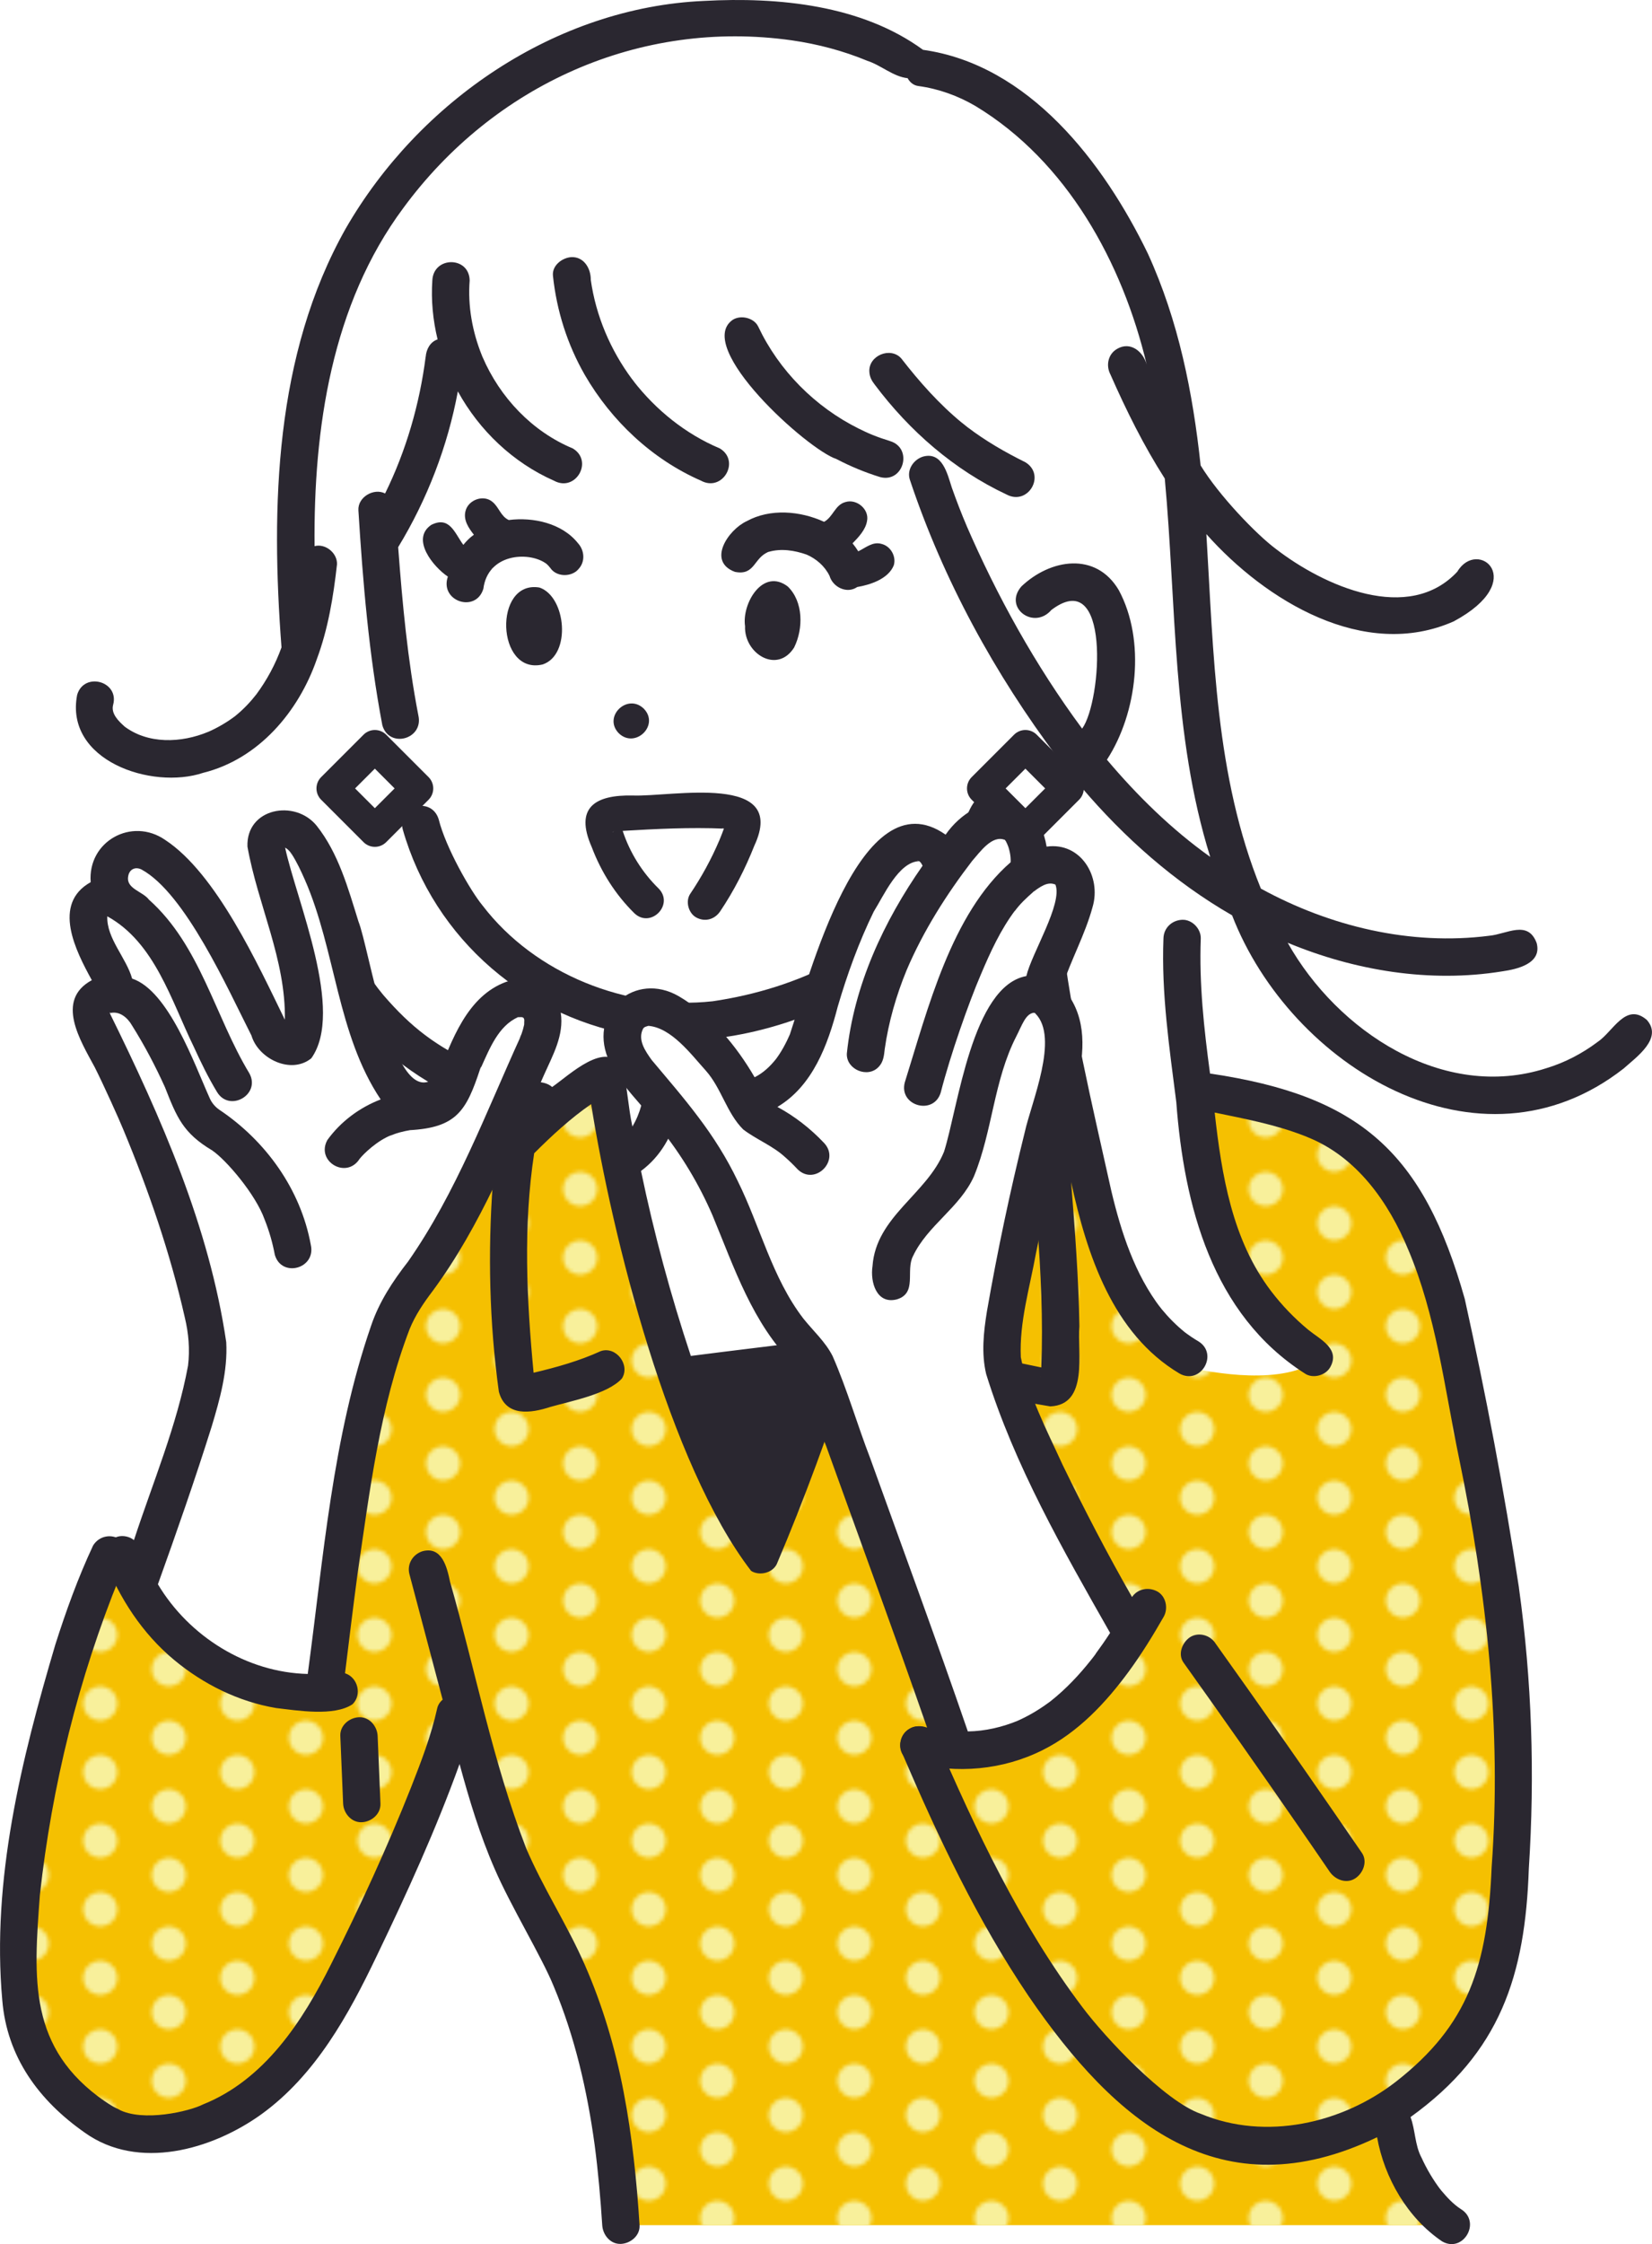 <?xml version="1.0" encoding="UTF-8"?><svg id="_レイヤー_2" xmlns="http://www.w3.org/2000/svg" xmlns:xlink="http://www.w3.org/1999/xlink" viewBox="0 0 433.74 588.86"><defs><style>.cls-1{fill:url(#Unnamed_Pattern);}.cls-2{fill:#fff;}.cls-3{fill:none;}.cls-4{clip-path:url(#clippath-1);}.cls-5{fill:#2a2730;}.cls-6{fill:#f8f09b;}.cls-7{clip-path:url(#clippath);}.cls-8{fill:#f5c001;}</style><clipPath id="clippath"><rect class="cls-3" width="433.74" height="588.86"/></clipPath><clipPath id="clippath-1"><rect class="cls-3" width="36" height="36"/></clipPath><pattern id="Unnamed_Pattern" x="0" y="0" width="36" height="36" patternTransform="translate(1376.33 -5277.01) scale(1 -1)" patternUnits="userSpaceOnUse" viewBox="0 0 36 36"><rect class="cls-3" width="36" height="36"/><g class="cls-4"><path class="cls-6" d="M40.48,9c0-2.48-2.01-4.48-4.48-4.48s-4.48,2.01-4.48,4.48,2.01,4.48,4.48,4.48,4.48-2.01,4.48-4.48"/><path class="cls-6" d="M22.48,0c0-2.48-2.01-4.48-4.48-4.48S13.52-2.48,13.52,0s2.01,4.48,4.48,4.48,4.48-2.01,4.48-4.48"/><path class="cls-6" d="M4.48,9c0-2.48-2.01-4.48-4.48-4.48s-4.48,2.01-4.48,4.48S-2.48,13.48,0,13.48s4.48-2.01,4.48-4.48"/><path class="cls-6" d="M40.48,27c0-2.48-2.01-4.48-4.48-4.48s-4.48,2.01-4.48,4.48,2.01,4.48,4.48,4.48,4.48-2.01,4.48-4.48"/><path class="cls-6" d="M22.48,18c0-2.48-2.01-4.48-4.48-4.48s-4.48,2.01-4.48,4.48,2.01,4.48,4.48,4.48,4.48-2.01,4.48-4.48"/><path class="cls-6" d="M4.48,27c0-2.48-2.01-4.48-4.48-4.48s-4.48,2.01-4.48,4.48,2.01,4.48,4.48,4.48,4.48-2.01,4.48-4.48"/><path class="cls-6" d="M22.48,36c0-2.48-2.01-4.48-4.48-4.48s-4.48,2.01-4.48,4.48,2.01,4.48,4.48,4.48,4.48-2.01,4.48-4.48"/></g></pattern></defs><g id="_レイヤー_1-2"><g class="cls-7"><path class="cls-2" d="M98.42,113.71s3.28,97.9,19.87,120.16c16.59,22.25,32.39,28.44,52.79,33.6,0,0,6.72,30.96-8.37,36.92l14.02,56.56,40.79-4.75,26.08-76.37s-8.69-10.52-10.37-28.66c0,0,23.65-20.16,31.33-44.27,0,0,22.6,12.59,27.8-25.68,5.2-38.26-15.88-27.15-15.88-27.15,0,0,5.05-97.88-92.56-97.88,0,0-71.05,2.36-85.51,57.53"/><polygon class="cls-5" points="199.7 407.99 175.03 358.57 219.97 353.52 199.7 407.99"/><path class="cls-2" d="M159.06,282.14l-23.33,18.09-1.06,6.62s-29.63-3.85-48.41,21.35c-18.79,25.21-21.09,83.57-21.09,83.57l-36.5-3.79S-.92,481.61,4.77,511.16c5.69,29.55,18.16,67.88,60.46,40.05,0,0,38.59-36.38,56.14-104.87,0,0,9.49,41.49,24.94,65.38,15.45,23.89,16.7,72.19,16.7,72.19h215.83s-12.51-13.88-13.86-30.64c0,0,32.86-18.88,31.88-69.25-.99-50.36-9.39-181.95-51.78-190.15-42.39-8.2-71.05-11.73-71.05-11.73l-25.75-15.4-49.78,142.02s-37.12-86.71-39.44-126.62"/><path class="cls-8" d="M159.06,282.14l-23.33,18.09-1.06,6.62s-29.63-3.85-48.41,21.35c-18.79,25.21-21.09,83.57-21.09,83.57l-36.5-3.79S-.92,481.61,4.77,511.16c5.69,29.55,18.16,67.88,60.46,40.05,0,0,38.59-36.38,56.14-104.87,0,0,9.49,41.49,24.94,65.38,15.45,23.89,16.7,72.19,16.7,72.19h215.83s-12.51-13.88-13.86-30.64c0,0,32.86-18.88,31.88-69.25-.99-50.36-9.39-181.95-51.78-190.15-42.39-8.2-71.05-11.73-71.05-11.73l-25.75-15.4-49.78,142.02s-37.12-86.71-39.44-126.62"/><path class="cls-1" d="M159.06,282.14l-23.33,18.09-1.06,6.62s-29.63-3.85-48.41,21.35c-18.79,25.21-21.09,83.57-21.09,83.57l-36.5-3.79S-.92,481.61,4.77,511.16c5.69,29.55,18.16,67.88,60.46,40.05,0,0,38.59-36.38,56.14-104.87,0,0,9.49,41.49,24.94,65.38,15.45,23.89,16.7,72.19,16.7,72.19h215.83s-12.51-13.88-13.86-30.64c0,0,32.86-18.88,31.88-69.25-.99-50.36-9.39-181.95-51.78-190.15-42.39-8.2-71.05-11.73-71.05-11.73l-25.75-15.4-49.78,142.02s-37.12-86.71-39.44-126.62"/><path class="cls-2" d="M242.39,18.13s-51.77-34.06-113.8,7.62c-62.03,41.68-50.82,124.41-50.82,124.41,0,0-10.54,95.84,29.76,124.69,0,0,16.85,19.56,36.45,16.62,1.69-.25,15.08-9.05,15.08-9.05,0,0,2.8,24.59,3.66,22.24.86-2.34,15.64-4.25,10-35.3,0,0-37.36-3.04-53.18-33.59-15.82-30.55-17.48-95.64-17.48-95.64l17.67-51.69s2.04,18.25,27.67,33.75h95c1.19,0,18.02,40.91,18.02,40.91,0,0,12.4-12.06,21.87-10.25,9.48,1.81,22.21,51.96-20.12,60.64,0,0-12.26,27.47-30.21,37.94l5.06,23.13,13.63-6.13,23.38,13.98s19.11,72.29,38.12,76.43c5.61,1.22,25.03,5.11,34.32-2.38,0,0-26.82-4.99-32.69-70.8,0,0,26.45-1.75,43.8,13.83,12.37,11.11,32.98,10.13,37.97,8.9l35.3-34.57s-49.98,42.82-95.21-20.81c0,0-21.54-47.17-22.79-95.33-1.25-48.15-8.02-116.24-70.45-139.57"/><path class="cls-5" d="M342.62,298.12c.09.04.28.12.6.25-.2-.09-.4-.16-.6-.25"/><path class="cls-5" d="M369.84,328.14s-.04-.08-.06-.12c.42,1.05.21.48.06.12"/><path class="cls-5" d="M165.95,99.5c-5.68-7.64-9.5-16.62-10.84-26.06.04-2.95-1.76-6.06-5.03-5.97-2.42.11-5.19,2.17-4.9,4.9.97,9.18,3.77,18.01,8.37,26.03,7,12.07,17.67,22.12,30.49,27.73,5.67,3.09,10.44-5.15,4.95-8.46-8.99-3.79-16.75-10.05-22.71-17.72,1.08,1.3-.09-.12-.32-.45"/><path class="cls-5" d="M225.5,112.49c-11.46-5.68-20.96-15.22-26.43-26.8-1.12-2.32-4.6-3.11-6.7-1.76-10.26,7.15,19.66,34.07,27.25,36.53,3.66,1.92,7.51,3.51,11.45,4.73,6.17,1.64,8.73-7.61,2.6-9.45-1.56-.48-3.11-1.02-4.63-1.63-.35-.14-1.65-.73-.18-.06-1.14-.49-2.26-1.01-3.37-1.57"/><path class="cls-5" d="M252.6,110.98c-6.03-4.94-11.22-10.81-15.99-16.95-2.82-3.11-8.56-.74-8.36,3.46.06,1.39.59,2.38,1.43,3.46,9.11,12.13,20.8,22.34,34.59,28.81,5.68,3.03,10.41-5.12,4.95-8.46-5.32-2.63-10.48-5.6-15.21-9.21.07.05.14.12.23.19-.54-.44-1.09-.86-1.63-1.31"/><path class="cls-5" d="M254.01,112.1c-.71-.58-.32-.26,0,0"/><path class="cls-5" d="M126.65,93.6s.02.05.03.08c-.07-.18-.13-.31-.16-.39.04.1.08.21.12.31"/><path class="cls-5" d="M111.76,93.62c-1.59,12.42-5.12,24.63-10.65,35.87-2.95-1.52-7.23.95-7.01,4.44,1.18,18.88,2.75,37.8,6.29,56.4,1.78,6.15,10.89,3.67,9.45-2.61-2.82-14.56-4.19-29.36-5.3-44.14,7.62-12.51,13-26.48,15.67-40.88,5.65,10.29,14.52,18.71,25.24,23.44,5.68,3.1,10.44-5.15,4.95-8.46-10.71-4.45-19.16-13.41-23.71-24.01.04.09.08.19.12.31-.06-.15-.43-1.05-.28-.69-2.51-6.22-3.74-12.97-3.22-19.68-.09-6.42-9.53-6.42-9.8,0-.35,5.17.15,10.39,1.38,15.45-1.95.66-2.96,2.59-3.12,4.55M103.72,123.82c-.04.09-.08.18-.12.27.08-.21.42-.98.12-.27M103.6,124.1s0,.02,0,.03c0,0,0-.02,0-.03"/><path class="cls-5" d="M249.87,272.92c6.83,3.13,13.3,6.95,19.41,11.31,1.72,24.83,5.09,49.67,4.12,74.6-10.28-2.18-20.59-4.15-30.88-6.24-6.26-1.48-8.75,7.63-2.6,9.45,11.96,2.24,23.86,5.09,35.84,7.01,10.16-.44,7.03-14.13,7.64-21.04-.2-12.62-1.18-25.22-2.17-37.81,4.13,18.93,10.85,39.73,28.44,50.22,5.56,3.16,10.4-5.14,4.95-8.46-1.33-.77-2.58-1.64-3.81-2.57.08.06.15.11.21.15-2.19-1.77-4.18-3.78-5.97-5.95-.25-.31-1.25-1.66-.26-.29-6.86-8.95-10.4-19.87-12.99-30.72-5.02-22.62-10.53-45.27-13.18-68.3-.22-6.4-9.68-6.43-9.8,0,.82,10.32,2.96,20.5,4.89,30.66-.2.01-.4.04-.59.08-6.94-5.04-14.6-8.92-22.37-12.5-6.37-2.12-8.85.49-10.01,6.62-1.5-5.69-2.57-11.51-2.6-17.41,11.62-10.02,21.07-22.68,26.21-37.21.45-1.1.08-2.8-.49-3.77-1.27-2.27-4.48-3.15-6.71-1.76-3.39,2.89-3.78,8.04-6.1,11.76-1.69,3.38-3.89,6.48-6.14,9.5-.2.26-1.1,1.31-.12.16-13.37,18.71-35.33,29.06-57.67,32.33-22.44,2.48-46.65-7.1-60.44-25.15-3.1-3.73-9.66-15.16-11.5-22.6-1.89-6.14-11-3.63-9.45,2.6,8.24,28.96,32.93,50.06,62.63,54.39,1.55,7.69,1.85,16.71-2.32,23.63-1.11-5.11-1.34-10.44-2.56-15.47-4.22-7.54-14.02,2-18.51,5.1-1.08-.94-2.39-1.21-3.82-1.35-5.29-.77-10.49-2.18-15.45-4.2.23.15-.43-.13-.54-.22-.08-.03-.08-.03-.03-.01-10.57-4.87-17.07-9.74-24.54-18.42-3.72-4.48-6.71-9.53-9.06-14.85-.46-1.05-1.88-1.96-2.93-2.25-16.8-.51,6.4,26.51,11.29,30.56,10.12,9.28,22.73,15.94,36.26,18.42-4.34,3.85-5.56,5.27-6.05,11.21-.87-1.34-2.3-2.3-4-2.17-14.82,1.04-28.98,7.74-39.33,18.39-24.98,23.99-22.36,60.6-26.59,92.31-.94,8.99-1.94,17.97-2.68,26.98.08,6.36,9.51,6.48,9.8,0,1.83-21.11,4.37-42.15,6.55-63.22.78-8.57,1.83-17.19,4.91-25.29,5.6-15.32,16.77-29.07,31.96-35.59,4.13-1.71,8.48-2.88,12.9-3.52,1.98-.25,4.2-.15,5.77-1.59-1.32,18.22-.92,36.69,1.59,54.77,1.79,6.64,8.39,5.68,13.56,3.98,5.4-1.54,15-3.34,18.74-7.44,2.27-3.56-1.5-8.55-5.53-7.2-5.65,2.58-11.61,4.25-17.65,5.68-1.82-19.09-2.76-38.57.15-57.59,4.66-4.65,9.53-9.16,14.96-12.9,5.57,35.09,20.54,94.61,42.01,122.5,2.19,1.35,5.54.56,6.71-1.76,3.68-8.63,7.11-17.36,10.37-26.15,13.45-36.6,25-73.88,35.57-111.4M297.33,330.24c-.13-.33-.23-.59,0,0M273.18,361.09c-.09.3-.21.41,0,0M153.3,257.54s-.02,0-.03-.01c0,0,0,0,.03.01M151.95,292.09c.05-.04.11-.08.16-.13-.11.08-.19.15-.16.13M167.67,292.6s-.02.07-.06.14c.03-.08.06-.14.06-.14M198.85,397.32c-5.71-10.25-10.22-21.12-14.22-32.13,9.11-1.15,18.24-2.24,27.35-3.39-4.13,11.93-8.43,23.81-13.13,35.53M226.04,318.92c-3.41,10.92-6.91,21.8-10.57,32.64-11.36,1.46-22.73,2.79-34.09,4.25-5.29-15.91-9.67-32.13-13.08-48.54,10.46-7.74,12.11-22.2,10.22-34.25,17.63-.06,35.04-5.96,50.23-14.69.69,6.32,2.17,12.57,4.03,18.63.63,2.04,2.61,3.62,4.74,3.62-3.67,12.83-7.51,25.6-11.48,38.34"/><path class="cls-5" d="M311.39,349.82c.16.12.19.12-.37-.27.12.09.25.18.37.27"/><path class="cls-5" d="M432.34,267.6c-5.54-4.69-8.84,3.17-12.94,5.86-4.03,3.02-8.56,5.38-13.38,6.84-27.09,8.75-54.89-9.69-67.93-32.91,17.67,7.34,37.35,10.58,56.34,7.5,3.97-.57,10.45-2.05,9.03-7.42-2.29-6.2-7.88-2.33-12.46-1.92-20.66,2.65-41.8-2.44-59.95-12.37-12-29.47-12.41-61.71-14.31-93.02,15.51,17.46,41.45,33.3,64.95,22.89,20-10.75,6.24-22.05.91-13,.05-.06.1-.11.16-.18-12.85,14-35.25,3.84-47.78-5.83-5.18-3.85-15.01-14.12-19.75-21.91-2.05-19.12-5.79-37.97-13.88-55.64-11.57-23.83-31.15-49.51-59.01-53.42C226.23,1.29,204.37-.82,184.85.24c-38.98,1.71-74.83,26.34-94.08,59.73-18.67,33.11-19.67,72.92-16.86,109.91-1.58,4.4-3.82,8.56-6.6,12.32.02-.02.02-.03.04-.04-1.65,2.1-3.5,4.05-5.58,5.72.06-.05.14-.1.21-.15-2.31,1.77-4.84,3.25-7.51,4.41.09-.04.18-.08.25-.12-7.13,2.99-16,3.35-22.33-1.61.12.08.21.14.29.2-1.58-1.39-3.61-3.39-2.97-5.68,1.65-6.18-7.63-8.72-9.45-2.61-3.35,17.23,19.53,25,33.07,20.48,14.57-3.61,25.07-16.03,29.85-29.82,2.98-7.98,4.36-16.46,5.3-24.89.13-2.95-3.01-5.53-5.89-4.78-.28-30.85,4.46-63.37,23.3-88.72,23.75-32.31,62.09-49.65,102.03-44,6.79.98,13.47,2.74,19.81,5.37,3.65,1.18,6.75,4.14,10.57,4.56.59,1.06,1.53,1.88,2.79,2.05,5.3.71,10.41,2.55,15.02,5.25,24.07,14.54,38.61,41.12,44.97,67.89-.91-3.45-4.27-6.22-7.78-4.16-2.37,1.35-2.99,4.34-1.76,6.7,4.13,9.37,8.73,18.67,14.28,27.33,3.08,33.17,1.88,67.16,11.93,99.28-10.14-7.22-19.1-16.01-27.12-25.5,8.01-12.34,10.21-31.31,3.12-44.49-5.99-10.18-17.99-8.21-25.58-.98-4.84,5.58,3.37,11.61,7.97,6.06-.25.21-.41.36-.53.45,16.15-12.86,13.73,23.65,8.51,30.8-12.27-16.58-22.34-34.76-30.53-53.67.19.44.25.56.23.51-1.4-3.26-2.72-6.72-3.92-10.1-1.17-3.63-2.49-9.54-7.6-8.11-2.44.79-4.26,3.41-3.42,6.03,8.76,26.27,22.29,51.01,38.92,73.11-2.97,1.73-6.4,4.55-4.15,8.31,2.61,4.19,7.42,1.97,10.28-.71,11.26,13.24,24.45,24.94,39.56,33.62,15.34,39.65,64.85,69.9,102.83,40.18,3.37-3.03,10.4-7.93,6.01-12.79M36.18,192.68s-.06-.02-.08-.02c.02,0,.05.01.08.02M36.5,192.82c-.1-.05-.21-.1-.31-.14.31.1.98.45.31.14M128.7,31.46c.07-.05.14-.1.2-.16-.04.03-.11.09-.2.16M263.34,32.64c-.16-.12-.67-.53,0,0M357.6,269.96c.16.12.68.54,0,0M410.16,278.82s-.02.01-.03.01c-.2.09-.85.32.03-.01"/><path class="cls-5" d="M151.75,149.47c1.95-1.91,1.79-4.96,0-6.93-4.19-5.26-11.78-6.9-18.17-6.08-2.1-.97-2.57-3.34-4.22-4.71-2.34-2.09-6.42-.62-7.14,2.36-.62,2.34.82,4.45,2.2,6.21-1.08.76-1.97,1.67-2.77,2.66-2.26-3.06-3.59-7.68-8.43-5.24-5.43,3.72.53,10.99,4.37,13.57-2.23,6.46,7.35,9.66,9.32,3.19,1.17-9.19,11.7-9.85,16.28-6.75.63.4,1.2,1.17,1.64,1.73,1.73,1.92,5.18,1.87,6.93,0M128.87,149.52s.03-.01.04-.02c-.01.01-.03.02-.04.02M128.98,149.43c.05-.07.09-.14.14-.21.43-.62.08-.02-.14.21"/><path class="cls-5" d="M141.66,154.18c-12.18-2.09-11.43,23.09.82,20.18,7.54-2.51,6.19-17.76-.82-20.18"/><path class="cls-5" d="M208.52,169.87c2.42-4.9,2.43-11.99-1.69-15.97-6.53-4.97-12.1,4.45-11.21,10.42-.31,7.16,8.45,12.68,12.91,5.55"/><path class="cls-5" d="M201.8,144.81s.02-.01.03-.02c-.01,0-.02.01-.03.02"/><path class="cls-5" d="M211.76,145.52c2.58,1.12,4.81,3.06,6.04,5.6.87,2.97,4.57,4.79,7.27,2.92,3.51-.6,8.18-2.15,9.6-5.7.69-2.32-.81-5.01-3.18-5.6-2.33-.72-4.18.99-6.15,1.93-.45-.73-.95-1.42-1.5-2.09,1.57-1.61,3.42-3.56,3.8-5.84.66-3.08-2.72-5.93-5.68-4.99-2.72.71-3.23,3.91-5.59,5.18-6.24-2.87-14.18-3.56-20.34-.16-4.84,2.25-10.46,10.54-3.08,13.29,5.31,1.08,4.91-3.75,8.85-5.24-.3.17-.69.22-.03,0,.07-.02.13-.07.18-.1-.03.03-.07.06-.11.09,3.25-.95,6.78-.39,9.93.72"/><path class="cls-5" d="M162.45,192.4c4.29,4.18,10.8-2.07,6.59-6.43-4.29-4.18-10.8,2.07-6.59,6.43"/><path class="cls-5" d="M189.05,220.05c-.05.12-.1.24-.15.37.02-.05.04-.09.06-.13-.09.2-.31.75-.1.23-2.09,4.91-4.66,9.61-7.64,14.03-1.33,1.98-.45,5.13,1.63,6.23,2.29,1.21,4.8.48,6.23-1.63,3.64-5.41,6.59-11.21,8.99-17.27,8.95-19.26-21.74-12.73-31.91-13.13-9.95-.22-15.37,3.17-10.8,13.53,2.46,6.51,6.2,12.43,11.16,17.33,4.26,4.14,10.55-2.17,6.43-6.43-4.3-4.19-7.59-9.44-9.46-15.15,8.84-.52,17.72-.97,26.57-.59-.32.88-.65,1.76-1.01,2.62M162.67,215.17c.05.08.07.19.08.3-.02-.11-.03-.23-.08-.3M161.12,218.21s.05-.01.07-.02c-.58.29-.37.08-.07.02M189.56,217.36c.13-.03.31,0,.5.04,0,0,0,.01,0,.02-.16-.02-.51-.05-.5-.05"/><path class="cls-5" d="M188.9,220.42s-.03.07-.04.1c.01-.03.03-.07.04-.1"/><path class="cls-5" d="M275.61,160.42c-.19.16-.28.24,0,0"/><path class="cls-5" d="M382.54,150.16s.04-.07.07-.1c-.69.78-.32.42-.07.1"/><path class="cls-5" d="M125.21,279.47c.17.07.33.14.5.2-.14-.07-.45-.19-.56-.23.02.01.04.02.07.03"/><path class="cls-5" d="M61.77,187.88c-.93.67-.26.21,0,0"/><path class="cls-5" d="M32.68,190.61c.27.2.61.41,0,0"/><path class="cls-5" d="M54.72,192.02c.39-.17.9-.42,0,0"/><path class="cls-5" d="M67.31,182.2c-.73.75-.44.51-.19.23.06-.08.13-.15.19-.23"/><path class="cls-5" d="M27.44,551.32c-.51-.5-.55-.46-.41-.32.14.1.27.22.41.32"/><path class="cls-5" d="M138.12,484.94s.01.03.02.05c.11.26.48,1-.02-.05"/><path class="cls-5" d="M163.75,549.01c-2.2-11.52-5.53-22.76-10.25-33.51-4.59-10.48-10.93-20.09-15.41-30.62.01.02.02.04.03.06-8.74-22.63-13.32-46.63-19.97-69.92-.79-3.79-2.12-9.33-7.23-7.96-2.55.82-4.12,3.37-3.42,6.03,2.9,10.97,5.82,21.94,8.72,32.92-.71.59-1.24,1.38-1.45,2.35-1.56,7.08-4.21,13.94-6.85,20.67-6.25,15.75-13.33,31.16-20.95,46.3-7.48,15.02-17.49,30.42-33.69,36.9-3.45,1.78-15.8,4.73-22.22,1.26.67.21.78.25.67.21-1.48-.49-2.98-1.45-4.28-2.37.04.04.07.06.11.11-20.17-13.97-18.74-32.06-17.09-54.15,3.13-28.6,10.14-56.94,20.99-83.59,6.18-9.75-3.72-13.45-7.01-8.16-3.95,8.42-7.12,17.21-9.94,26.07-8.9,30.07-16.76,61.73-13.91,93.28,1.23,14.94,9.64,26.33,21.66,34.74,14.04,10.03,33.38,4.5,46.35-4.81,14.25-10.3,22.89-26.07,30.32-41.6,7.92-16.47,15.53-33.12,21.73-50.33,2.54,9.36,5.34,18.66,9.23,27.55,4.22,9.76,12.41,23.17,15.47,30.74,5.57,13.25,8.82,27.44,10.77,41.67.92,7,1.54,14.03,1.99,21.07.16,2.55,2.14,5.02,4.9,4.9,2.52-.11,5.07-2.16,4.9-4.9-.74-11.69-1.96-23.39-4.17-34.91M16.69,541.26c-.09-.1-.17-.2-.23-.31,0,0,.12.16.23.31M104.24,478.05c.05-.12.09-.2.07-.18-.03.06-.05.12-.07.18"/><path class="cls-5" d="M398.81,416.64c-3.87-25.4-8.68-50.7-14.23-75.79-10.84-38.41-27.45-53.33-66.88-59.14-1.59-11.75-2.88-23.57-2.43-35.45.06-2.56-2.3-5.02-4.9-4.9-2.7.12-4.84,2.15-4.9,4.9-.57,14.42,1.56,28.69,3.37,42.95,2.04,27.15,9.41,55.69,33.77,71.22,2.13,1.44,5.52.48,6.7-1.76,2.59-4.78-2.76-7.22-5.82-9.72-3.62-3-6.92-6.42-9.76-10.15-10.23-13.41-12.98-30.51-14.81-46.85,7.99,1.65,16.08,3.16,23.7,6.17-.26-.12.79.32.95.39-.14-.05-.25-.1-.35-.14,13,5.15,21.4,17.12,26.56,29.65-.03-.07-.06-.15-.09-.23,7.36,17.36,9.55,36.27,13.34,54.61,7.33,35.33,11.26,71.46,8.61,107.54-1.07,26-6.1,41.43-25.1,56.29-14.21,11.03-34.28,15.54-51.23,8.47-9.49-3.26-25.26-20.17-31.11-27.99-16.37-21.68-28.02-46.46-38.74-71.29-1.18-2.28-4.54-3.13-6.7-1.76-2.37,1.36-2.99,4.33-1.76,6.7,9.42,21.94,19.69,43.69,33.11,63.51,22.7,33.13,50.31,56.72,91.45,36.96,1.92,10.7,7.98,21.18,17.07,27.33,5.54,3.19,10.38-5.11,4.95-8.46-2.03-1.3-3.67-3.11-5.22-4.95-.23-.28-.96-1.31-.03-.01-2.05-2.69-3.79-5.63-5.18-8.72.01.04.02.07.04.11-1.74-3.33-1.58-7.19-2.85-10.59,23.61-16.98,30.1-37.17,31.06-65.22,1.6-24.56.81-49.28-2.6-73.66M385.72,522.91s-.01.03,0,0"/><path class="cls-5" d="M312.5,429.58c-2.06,1.33-3.35,4.47-1.76,6.7,10.1,14.14,20.09,28.35,29.96,42.64,2.81,4.07,5.62,8.14,8.41,12.23,1.45,2.11,4.37,3.26,6.7,1.76,2.1-1.35,3.31-4.44,1.76-6.7-9.82-14.33-19.74-28.59-29.77-42.77-2.86-4.04-5.73-8.07-8.6-12.1-1.35-2.24-4.43-3.16-6.7-1.76"/><path class="cls-5" d="M94.99,478.17c2.56-.11,5.01-2.16,4.9-4.9-.25-5.92-.49-11.83-.74-17.75-.11-2.56-2.18-5.02-4.9-4.9-2.56.11-5.01,2.16-4.9,4.9l.74,17.75c.11,2.56,2.18,5.02,4.9,4.9"/><path class="cls-5" d="M373.15,566.01c-.45-1.28-.15-.34,0,0"/><rect class="cls-2" x="90.55" y="199.02" width="15.74" height="15.74" transform="translate(-117.46 130.19) rotate(-45)"/><path class="cls-5" d="M98.42,222.22c-1.07,0-2.15-.41-2.97-1.23l-11.13-11.13c-.79-.79-1.23-1.86-1.23-2.97s.44-2.18,1.23-2.97l11.13-11.13c1.64-1.64,4.3-1.64,5.94,0l11.13,11.13c1.64,1.64,1.64,4.3,0,5.94l-11.13,11.13c-.82.82-1.89,1.23-2.97,1.23M93.23,206.89l5.19,5.19,5.19-5.19-5.19-5.19-5.19,5.19Z"/><rect class="cls-2" x="261.35" y="199.02" width="15.74" height="15.74" transform="translate(-67.44 250.96) rotate(-45)"/><path class="cls-5" d="M269.22,222.22c-1.07,0-2.15-.41-2.97-1.23l-11.13-11.13c-1.64-1.64-1.64-4.3,0-5.94l11.13-11.13c1.64-1.64,4.3-1.64,5.94,0l11.13,11.13c1.64,1.64,1.64,4.3,0,5.94l-11.13,11.13c-.82.82-1.89,1.23-2.97,1.23M264.03,206.89l5.19,5.19,5.19-5.19-5.19-5.19-5.19,5.19Z"/><path class="cls-2" d="M249.95,457.4l-36.34-100.44s-19.11-25.54-27.33-52.57l-23.25-31.1s-3.11-13.89,11.28-9.88c0,0,12.19,9.04,23.21,24.45,0,0,13.81-5.11,16.22-19.69,2.41-14.58,15.6-46.68,23.79-46.32,8.18.36,10.77,1.39,10.77,1.39,0,0,18.96-20.4,22,2.83,0,0,13.25-3.4,10.79,9.26l-8.5,26.68s9.26-.59,6.8,16.3c-2.46,16.89-22.62,73.26-15.28,87.34,7.34,14.08,33.17,62.91,33.17,62.91,0,0-9.24,32.26-47.32,28.84"/><path class="cls-5" d="M271.53,265.79s-.03,0-.05-.01c.19.12.32.18.38.21-.12-.06-.22-.13-.34-.2"/><path class="cls-5" d="M266.42,239.15c-.17.26-.26.44,0,0"/><path class="cls-5" d="M271.77,233.73c-.14.12-.29.21-.43.31.46-.24.53-.34.43-.31"/><path class="cls-5" d="M255.29,225.91c-.2.26-.71,1.03,0,0"/><path class="cls-5" d="M263.87,220.43s-.02-.02-.03-.02c.12.19.21.32.26.4-.08-.13-.16-.25-.24-.38"/><path class="cls-5" d="M238.09,254.53s0,.02-.01.03c.62-1.19.14-.33.01-.03"/><path class="cls-5" d="M207.33,271.62s.03-.09.05-.14c-.44.93-.18.48-.05.14"/><path class="cls-5" d="M241.41,226.03s-.07-.02-.1-.03c.03,0,.07.02.1.03,0,0,0,0,0,0"/><path class="cls-5" d="M303.77,417.57c-2.25-1.19-5.12-.65-6.55,1.51-6.5-11.36-12.51-22.95-18.23-34.7-4.18-9.15-8.99-18.29-10.97-28.23-.42-9.22,2.36-18.29,3.98-27.3,1.37-6.7,2.82-13.39,4.35-20.05,2.29-15.39,14.84-36.27,2.49-49.78,2.34-7.13,6.05-13.76,8.02-21.01,2.38-8.02-3.14-17.11-12.07-15.85-2.64-16-18.64-14.42-26.52-3.14-22.43-15.71-36.06,38.16-40.9,52.45.04-.07.07-.14.11-.23-1.09,2.48-2.39,4.95-4.06,7.08.03-.02.79-.98.28-.37-1.55,1.93-3.34,3.62-5.57,4.73-4.89-8.4-11.47-16.28-19.91-21.26-11.54-6.65-23.56,3.89-18.63,16.2,3.07,7.19,9.24,12.37,13.82,18.57,5.55,6.93,10.12,14.55,13.65,22.7,5.73,13.78,10.49,28.37,21.34,39.14,4.2,6.41,5.5,14.34,8.49,21.36,8.86,24.64,17.91,49.21,26.52,73.94-6.65-2.31-10.15,6.97-3.49,9.27,11.26,2.92,23.33,1.91,33.87-3.38,9.28-4.64,16.55-12.39,22.61-20.65,3.35-4.57,6.32-9.4,9.13-14.31,1.27-2.23.6-5.46-1.76-6.7M273.04,371.3c-.03-.07-.05-.13-.06-.15,0,.01.03.06.06.15M273.58,268.14s-.07-.1-.12-.23c.07.13.12.23.12.23M273.32,267.54c-.02-.06-.03-.08,0,0M271.25,265.63s.01,0,.02.01h0s-.01,0-.02-.01M271.27,265.64s0,0,0,0c.02.02.05.03.08.05,0,0,0,0,0,0-.02-.02-.04-.03-.07-.04M271.37,265.71s0,0,.01,0c0,0,0,0,.01,0,0,0-.02,0-.02,0M263.68,220.14s.02.04.04.05c-.01-.02-.02-.04-.04-.05M241.53,226.06s0,0,0,0c.02,0,.04.01.06.02,0,0,0,0,0,0-.02,0-.04-.01-.06-.02M241.16,225.9s-.08-.01-.12-.02c.04-.02.08,0,.12.02M241.59,226.08s0,0,0,0c.05.02.1.03.16.04-.06-.02-.11-.03-.16-.04M241.07,225.87s-.09.01-.13,0c-.19-.08-.07-.07.13,0M237.83,227.28c.3-.22.51-.35,0,0M287.67,434.01c-.25.34-.5.67-.76,1.01.04-.05.08-.1.13-.17-.13.17-.52.67-.56.71-3.13,3.95-6.61,7.65-10.57,10.79.06-.04.11-.08.18-.13-.13.1-.85.65-.71.52-2.57,1.9-5.33,3.54-8.25,4.83.08-.03.17-.07.28-.11-4.23,1.75-8.73,2.82-13.3,2.88-8.24-23.98-17.03-47.77-25.62-71.64-3.43-8.89-6.06-18.11-9.88-26.84-1.9-3.77-5.09-6.6-7.69-9.86-8.23-10.71-11.32-24.2-17.26-36.15-2.85-5.95-6.36-11.5-10.35-16.76-3.85-5.15-8.08-10-12.21-14.94-1.67-2.34-3.77-5.31-2.25-8.22.32-.51.87-.56,1.39-.74,6.06.51,11.2,7.47,15.07,11.75,4.11,4.62,5.47,11.11,9.82,15.44,3.51,2.68,7.77,4.27,11.04,7.3,1.13.99,2.21,2.04,3.23,3.14,4.54,4.49,11.35-2.31,6.93-6.93-3.54-3.74-7.67-6.97-12.22-9.42,9.27-5.49,13.25-16.33,15.83-26.28,2.5-8.53,5.56-16.98,9.46-24.97,2.6-4.13,6.49-13.01,11.88-13.24-.05-.01-.09-.03-.13-.04.1-.01.17.04.26.08,0,0-.02,0-.03,0,.41.27.63.74.85,1.15-10.22,14.64-18.04,31.39-19.89,49.3-.19,4.19,5.52,6.57,8.37,3.47,1.24-1.28,1.39-2.96,1.58-4.66,1.01-7.12,3.02-14.09,5.76-20.73,0,.01-.01.02-.02.04,4.4-10.32,10.45-19.87,17.27-28.75-.02.02-.03.04-.04.06,2.02-2.28,5.19-6.87,8.55-5.51-.03-.05-.07-.11-.1-.17.1.12.72.98.37.57.33.36.96,2.36.33.47.61,1.59,1.02,3.28.94,5-15.6,13.55-21.77,38.57-27.8,57.79-1.61,6.18,7.65,8.74,9.45,2.61,2.53-9.84,7.34-23.54,10.52-30.92,2.5-5.9,5.19-11.8,9.07-16.93-.08.13-.14.24-.19.32,1.39-1.94,3.14-3.54,4.92-5.11-.04.02-.07.04-.12.06,1.69-1.17,3.76-2.92,5.91-1.95,1.95,5.01-6.24,18.01-7.64,24-14.26,2.56-17.92,34.52-21.61,46.08-4.5,11.14-17.87,17.03-18.78,30.04-.64,4.17,1.06,10.08,6.38,8.72,5.45-1.63,2.25-7.53,4.26-11.37,3.81-8.07,12.36-12.75,16.01-20.96,4.87-11.86,5.17-25.13,11.1-36.68,1.46-2.83,2.45-6.01,4.63-6.2-.01,0-.02-.02-.03-.02.23.06.65.3.42.23,6.33,6.32-1.07,23.3-2.78,31.06-3.87,15.56-7.2,31.3-9.95,47.09-.88,5.49-1.49,10.99-.2,16.44,7.45,24.01,20.17,46.15,32.54,67.93-1.21,1.87-2.49,3.71-3.81,5.5M204.58,302.36s.09.07.14.1c.61.45.06.06-.14-.1"/><path class="cls-5" d="M286.62,435.39c.1-.12.2-.25.29-.38-.31.39-.42.53-.43.55.04-.06.09-.11.14-.17"/><path class="cls-5" d="M266.54,451.82c.2-.08.4-.16.6-.24-.49.19-.63.25-.6.24"/><path class="cls-5" d="M275.56,446.62c.12-.09.24-.17.35-.27-.31.22-.47.34-.53.39.06-.04.12-.08.18-.13"/><path class="cls-2" d="M85.15,443.7s10.36-92.73,19.11-100.43c8.75-7.7,37.43-70.76,37.43-70.76,0,0,5.97-17.92-11.88-10.5l-12.56,24.73s-10.71,6.73-15.7-4.59c-4.99-11.32-19.86-61.1-19.86-61.1,0,0-12.78-10.17-11.29,3.86,0,0,10.1,36.81,6.45,48.39l-5.56-1.65s-28.37-61.63-40.23-46.84c0,0-8.89,10.91-7.98,15.88.91,4.96,7.66,20.18,7.66,20.18,0,0-10.78-2.57-6.09,7.32,4.69,9.89,29.45,70.06,29.46,80.82,0,10.76-19.44,64.69-19.44,64.69,0,0,19.7,40.85,50.47,30.03"/><path class="cls-5" d="M76.54,224.08c-.1-.16-.22-.31-.35-.47.18.42.34.54.35.47"/><path class="cls-5" d="M80.24,231.35c-.05-.11-.09-.22-.14-.32.32.91.24.6.14.32"/><path class="cls-5" d="M113.25,283.6s.05-.03.08-.05c-.22.06-.37.11-.46.15.13-.03.26-.05.38-.1"/><path class="cls-5" d="M147.25,265.75c-1.01-6.6-8.27-10.02-14.33-8.11-10.32,3.76-14.34,15.44-18.06,24.81-.49.39-.99.77-1.53,1.09.11-.03.23-.06.38-.1-.15.01-1.29.54-.84.24-10.05,4.61-15.92-34.79-18.76-41.88-2.7-8.66-5.24-17.91-10.97-25.12-5.7-7.04-18.55-4.63-18.17,5.48,2.69,15.22,10.11,29.68,9.82,45.43-7.09-14.52-18-38.38-31.42-47.18-8.76-6.07-20.4.36-19.56,11.08-10.25,5.71-3.92,18.05.3,25.72-9.71,5.26-2.97,15.9.77,22.86,2.31,4.57,6.43,13.72,7.47,16.28,6.66,15.97,12.34,32.47,16.17,49.36,1,4.14,1.37,8.41.85,12.65-2.91,15.73-9.24,30.62-14.2,45.78-1.13-.94-2.92-1.32-4.33-.89-2.32.75-4.42,3.47-3.42,6.03,3.92,10.08,9.94,19.38,18.33,26.33,7.67,6.36,16.85,10.92,26.72,12.59,5.67.66,15.21,2.25,20.06-.97,2.57-2.47,1.46-7.05-1.94-8.15,1.08-8.74,2.13-17.48,3.3-26.21-.01.07-.02.14-.03.23,3.18-21.66,5.83-43.78,13.69-64.34,1.5-3.68,3.71-6.91,6.1-10.06,12.67-17.19,20.56-37.19,29.16-56.58,2.32-5.22,5.33-10.46,4.42-16.38M137.28,266.95s-.08.01-.11,0c.04,0,.07,0,.11,0t0,0M75.25,222.6s-.03-.02-.04-.03c.03.01.06.02.04.03M75.11,222.54s.02.02.03.03c-.03-.01-.07-.03-.1-.05.03,0,.05.02.08.02M36.93,228.08s-.02-.01-.03-.02c0,0,.02.01.03.02M28.79,265.76c.31-.29.32-.03,0,.03,0-.01,0-.02,0-.03M28.79,265.81s.02,0,.03,0c-.01,0-.02,0-.03.01,0,0,0,0,0-.01M29.04,265.71s0,0-.02.02c0,0,.02-.01.02-.02M28.67,265.92s.01,0,.02,0c0,0-.01,0-.02.01,0,0,0,0,0,0M28.79,265.83s.02-.01.04-.02c-.01,0-.03.02-.04.03,0,0,0,0,0,0M28.45,266.05s0,.01,0,.02c-.08.05-.17.1-.27.15.09-.05.18-.11.27-.17M137.61,269.13c0-.08,0-.14,0-.21-.17.81-.4,1.61-.68,2.39-.14.41-.97,2.1-.22.64-9.14,20.03-16.89,40.95-29.58,59.11-4.01,5.14-7.59,10.58-9.69,16.8-10.16,29.38-12.5,60.77-16.64,91.4-16.05-.37-31.16-9.84-39.34-23.53,4.92-13.71,9.74-27.48,14.11-41.38,2.16-7.17,4.24-14.59,3.83-22.15-4.46-30.34-17.13-59.04-30.58-86.34,2.54-.67,4.68,1.18,5.86,3.26,3.25,5.17,6.1,10.59,8.62,16.15,3.11,7.92,4.76,12.05,12.41,16.61,3.67,2.49,11.41,11.51,13.76,18.12,1.2,2.99,2.09,6.09,2.68,9.25,1.77,6.15,10.88,3.68,9.45-2.6-2.67-14.61-11.87-27.36-24.13-35.52-1.09-.79-1.93-1.82-2.45-3.05-4.02-8.93-10.75-28.11-20.33-31.29-1.54-5.48-6.74-10.55-6.52-16.34,12.47,6.86,16.8,22.15,22.7,34.22,1.85,4.05,3.8,8.07,6.11,11.88,3.29,5.45,11.61.64,8.46-4.95-9.05-14.97-12.85-33.49-26.32-45.51-1.64-2.19-5.98-2.84-5.48-6.03.24-1.88,1.78-2.73,3.49-1.91,11.52,6.24,22.77,31.54,28.89,43.58,1.81,6.12,10.39,10.3,15.71,5.98,8.82-12.34-3.87-41.32-6.87-55.28.53.27.95.69,1.33,1.14-.02-.04-.03-.06-.05-.1.05.17.4.43.4.57,1.42,2.19,2.51,4.57,3.56,6.95-.01-.04-.02-.07-.04-.11,8.11,18.62,8.42,40.5,19.89,57.62-5.54,2.12-10.5,5.81-13.99,10.64-3.11,5.59,4.97,10.42,8.46,4.95.99-1.27,4.7-4.9,8.55-6.31-.54.29-.68.36-.63.34,1.47-.76,3.59-1.27,5.38-1.57-.08,0-.15.01-.25.02,12.43-.66,14.98-5.09,18.61-16.12,0,0,0,.01-.01.02.06-.1.26-.68.3-.51,2.17-4.79,4.53-10.8,9.62-13.03-.08,0-.15,0-.25-.01.51,0,.89-.1,1.41,0-.04,0-.07,0-.1,0,.69.09.63.84.58,1.37.05.04-.03.6-.02.8M44.29,287.58s.02.05.03.07c-.01-.03-.02-.06-.03-.07M44.36,287.74s.03.07.04.1c.26.62.07.17-.04-.1"/><path class="cls-5" d="M93.92,412.81s0,.05,0,.07c.17-1.27.06-.45,0-.07"/><path class="cls-5" d="M136.53,266.94s.21.04.52.02c-.17-.04-.38-.07-.54-.04-.17-.02-.36,0-.52.04.34.01.5,0,.54-.02"/><path class="cls-5" d="M126.38,279.99c-.08.2-.18.37-.29.49.21-.23.29-.42.29-.49"/><path class="cls-5" d="M137.61,268.93c.03-.2,0-.4.03-.6-.01-.01-.03.14-.03.6"/><path class="cls-5" d="M107.74,296.58s0,0,0,0c1.26-.13.35-.06,0,0"/></g></g></svg>